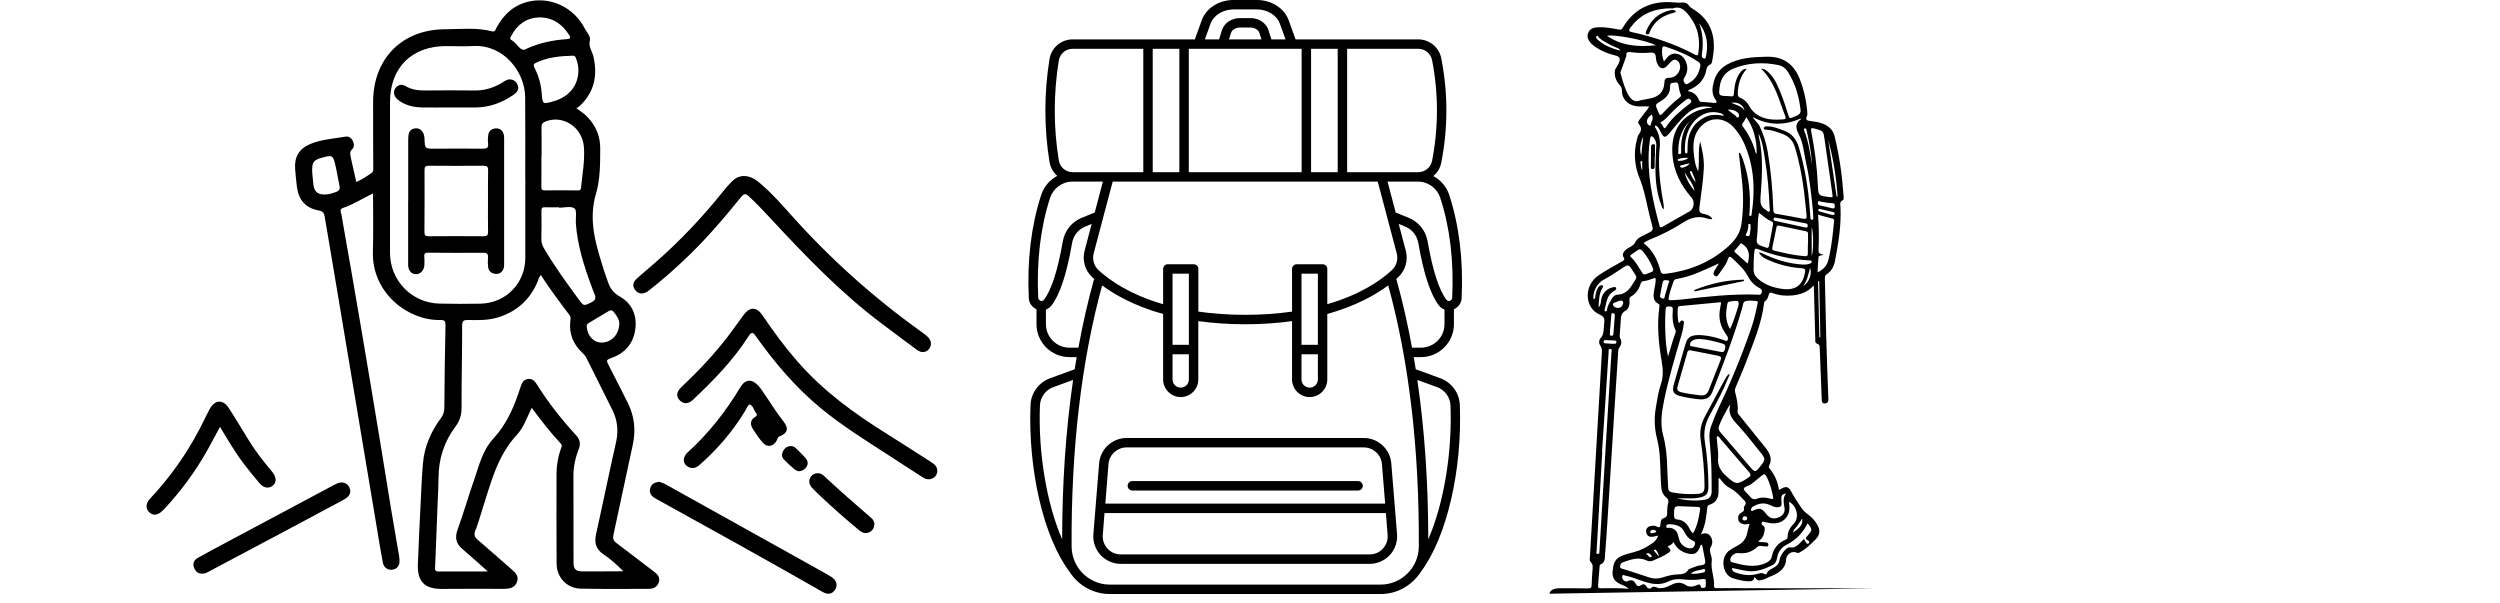 <?xml version="1.0" encoding="UTF-8"?>
<svg xmlns="http://www.w3.org/2000/svg" xmlns:xlink="http://www.w3.org/1999/xlink" width="174" zoomAndPan="magnify" viewBox="0 0 130.5 31.5" height="42" preserveAspectRatio="xMidYMid meet" version="1.0">
  <defs>
    <clipPath id="3309652d07">
      <path d="M 53.559 0 L 76.445 0 L 76.445 31.008 L 53.559 31.008 Z M 53.559 0 " clip-rule="nonzero"></path>
    </clipPath>
    <clipPath id="90173d3e2d">
      <path d="M 33 9 L 48.996 9 L 48.996 19 L 33 19 Z M 33 9 " clip-rule="nonzero"></path>
    </clipPath>
    <clipPath id="68e7482bfc">
      <path d="M 35 16 L 48.996 16 L 48.996 26 L 35 26 Z M 35 16 " clip-rule="nonzero"></path>
    </clipPath>
    <clipPath id="f9e8f81775">
      <path d="M 7.652 20 L 15 20 L 15 27 L 7.652 27 Z M 7.652 20 " clip-rule="nonzero"></path>
    </clipPath>
    <clipPath id="11cc3515b1">
      <path d="M 80.879 0 L 97.859 0 L 97.859 31 L 80.879 31 Z M 80.879 0 " clip-rule="nonzero"></path>
    </clipPath>
  </defs>
  <path fill="#000000" d="M 72.625 24.184 C 72.566 23.445 71.938 22.863 71.191 22.863 L 58.809 22.863 C 58.062 22.863 57.434 23.445 57.375 24.184 L 57.074 27.883 C 57.043 28.281 57.18 28.68 57.449 28.973 C 57.723 29.266 58.109 29.434 58.508 29.434 L 71.492 29.434 C 71.891 29.434 72.277 29.266 72.551 28.973 C 72.82 28.68 72.957 28.281 72.926 27.883 Z M 57.863 24.223 C 57.902 23.738 58.316 23.355 58.809 23.355 L 71.191 23.355 C 71.684 23.355 72.098 23.738 72.137 24.223 L 72.305 26.289 L 57.699 26.289 Z M 72.188 28.637 C 72.008 28.836 71.758 28.941 71.492 28.941 L 58.508 28.941 C 58.242 28.941 57.992 28.836 57.812 28.637 C 57.633 28.441 57.543 28.188 57.566 27.922 L 57.656 26.781 L 72.344 26.781 L 72.434 27.922 C 72.457 28.188 72.367 28.441 72.188 28.637 Z M 72.188 28.637 " fill-opacity="1" fill-rule="nonzero"></path>
  <path fill="#000000" d="M 59.109 25.605 L 70.891 25.605 C 71.027 25.605 71.137 25.496 71.137 25.359 C 71.137 25.223 71.027 25.113 70.891 25.113 L 59.109 25.113 C 58.973 25.113 58.863 25.223 58.863 25.359 C 58.863 25.496 58.973 25.605 59.109 25.605 Z M 59.109 25.605 " fill-opacity="1" fill-rule="nonzero"></path>
  <g clip-path="url(#3309652d07)">
    <path fill="#000000" d="M 74.176 18.641 C 75.125 18.641 75.895 17.867 75.895 16.922 L 75.895 16.141 C 76.129 16.039 76.285 15.82 76.297 15.562 C 76.391 13.594 76.172 11.785 75.652 10.184 C 75.512 9.746 75.207 9.395 74.82 9.191 C 75.031 9.016 75.18 8.773 75.234 8.492 C 75.59 6.684 75.59 4.852 75.234 3.043 C 75.125 2.473 74.617 2.055 74.031 2.055 L 67.629 2.055 L 67.273 1.066 C 67.043 0.43 66.375 0 65.613 0 L 64.387 0 C 63.621 0 62.957 0.43 62.727 1.066 L 62.371 2.055 L 55.996 2.055 C 55.391 2.055 54.883 2.488 54.785 3.082 C 54.496 4.863 54.496 6.672 54.785 8.457 C 54.832 8.746 54.98 9 55.191 9.18 C 54.801 9.387 54.488 9.738 54.348 10.184 C 53.828 11.785 53.609 13.594 53.703 15.562 C 53.715 15.82 53.871 16.039 54.105 16.141 L 54.105 16.922 C 54.105 17.867 54.875 18.641 55.824 18.641 L 56.203 18.641 C 56.168 18.852 56.129 19.062 56.098 19.277 L 54.82 19.742 C 54.223 19.961 53.816 20.512 53.793 21.141 C 53.66 24.543 54.477 28.039 55.824 29.84 C 55.828 29.844 55.832 29.844 55.832 29.848 C 56.273 30.543 57.051 31.008 57.93 31.008 L 72.07 31.008 C 72.949 31.008 73.723 30.543 74.168 29.848 C 74.168 29.844 74.172 29.844 74.176 29.84 C 75.52 28.039 76.336 24.543 76.203 21.141 C 76.18 20.512 75.777 19.961 75.18 19.742 L 73.902 19.277 C 73.867 19.062 73.832 18.852 73.797 18.641 Z M 74.176 18.148 L 73.707 18.148 C 73.48 16.902 73.207 15.703 72.887 14.559 C 72.918 14.531 72.949 14.5 72.98 14.473 C 73.363 14.125 73.516 13.59 73.383 13.086 L 73.012 11.688 L 73.352 11.828 C 73.711 11.973 73.965 12.293 74.035 12.68 C 74.32 14.316 74.676 15.391 75.121 15.957 C 75.195 16.051 75.297 16.117 75.402 16.16 L 75.402 16.922 C 75.402 17.598 74.852 18.148 74.176 18.148 Z M 68.793 18 L 67.938 18 L 67.938 14.285 L 68.793 14.285 Z M 67.938 18.492 L 68.793 18.492 L 68.793 19.809 C 68.793 20.043 68.602 20.234 68.367 20.234 C 68.129 20.234 67.938 20.043 67.938 19.809 Z M 69.039 13.793 L 67.691 13.793 C 67.559 13.793 67.445 13.902 67.445 14.039 L 67.445 16.266 C 66.676 16.375 65.855 16.434 65 16.434 C 64.145 16.434 63.324 16.375 62.555 16.266 L 62.555 14.039 C 62.555 13.902 62.441 13.793 62.309 13.793 L 60.961 13.793 C 60.824 13.793 60.715 13.902 60.715 14.039 L 60.715 15.879 C 58.992 15.379 57.938 14.648 57.352 14.109 C 57.105 13.887 57.004 13.539 57.094 13.211 L 58.082 9.48 L 71.918 9.48 L 72.906 13.211 C 72.996 13.539 72.895 13.887 72.648 14.109 C 72.062 14.648 71.008 15.379 69.285 15.879 L 69.285 14.039 C 69.285 13.902 69.176 13.793 69.039 13.793 Z M 62.059 18 L 61.207 18 L 61.207 14.285 L 62.059 14.285 Z M 61.207 18.492 L 62.059 18.492 L 62.059 19.809 C 62.059 20.043 61.867 20.234 61.633 20.234 C 61.398 20.234 61.207 20.043 61.207 19.809 Z M 66.184 2.547 L 67.453 2.547 C 67.457 2.547 67.457 2.547 67.457 2.547 L 67.945 2.547 L 67.945 8.988 L 62.055 8.988 L 62.055 2.547 Z M 64.152 2.055 L 64.258 1.723 C 64.309 1.559 64.5 1.438 64.715 1.438 L 65.281 1.438 C 65.496 1.438 65.691 1.559 65.742 1.723 L 65.848 2.055 Z M 68.438 8.988 L 68.438 2.547 L 69.828 2.547 L 69.828 8.988 Z M 61.562 8.988 L 60.172 8.988 L 60.172 2.547 L 61.562 2.547 Z M 75.184 10.336 C 75.688 11.879 75.895 13.629 75.805 15.539 C 75.801 15.629 75.734 15.684 75.676 15.703 C 75.637 15.715 75.566 15.723 75.508 15.652 C 75.121 15.156 74.789 14.129 74.52 12.594 C 74.422 12.039 74.055 11.582 73.539 11.371 L 72.855 11.094 L 72.43 9.48 L 74.016 9.48 C 74.551 9.48 75.02 9.824 75.184 10.336 Z M 74.754 3.137 C 75.094 4.883 75.094 6.652 74.754 8.398 C 74.688 8.738 74.383 8.988 74.031 8.988 L 70.32 8.988 L 70.32 2.547 L 74.031 2.547 C 74.383 2.547 74.688 2.797 74.754 3.137 Z M 63.191 1.234 C 63.348 0.797 63.84 0.492 64.387 0.492 L 65.613 0.492 C 66.16 0.492 66.652 0.797 66.809 1.234 L 67.105 2.055 L 66.363 2.055 L 66.215 1.574 C 66.098 1.207 65.715 0.945 65.285 0.945 L 64.719 0.945 C 64.285 0.945 63.902 1.203 63.785 1.574 L 63.637 2.055 L 62.895 2.055 Z M 55.27 3.16 C 55.328 2.805 55.633 2.547 55.996 2.547 L 59.68 2.547 L 59.68 8.988 L 55.996 8.988 C 55.633 8.988 55.328 8.73 55.27 8.375 C 54.988 6.645 54.988 4.891 55.27 3.16 Z M 54.812 10.336 C 54.98 9.824 55.449 9.48 55.984 9.48 L 57.57 9.48 L 57.145 11.094 L 56.461 11.371 C 55.945 11.582 55.578 12.039 55.48 12.594 C 55.211 14.129 54.879 15.156 54.492 15.652 C 54.434 15.723 54.363 15.715 54.324 15.703 C 54.266 15.684 54.199 15.629 54.195 15.539 C 54.105 13.629 54.312 11.879 54.812 10.336 Z M 55.824 18.148 C 55.148 18.148 54.598 17.598 54.598 16.922 L 54.598 16.16 C 54.703 16.117 54.805 16.051 54.879 15.957 C 55.324 15.391 55.68 14.316 55.965 12.68 C 56.031 12.293 56.289 11.973 56.648 11.828 L 56.984 11.688 L 56.617 13.086 C 56.484 13.594 56.637 14.125 57.02 14.473 C 57.047 14.5 57.082 14.531 57.113 14.559 C 56.793 15.703 56.52 16.902 56.293 18.148 Z M 54.285 21.16 C 54.305 20.73 54.578 20.355 54.988 20.207 L 56.016 19.832 C 55.637 22.422 55.445 25.203 55.445 28.156 C 54.645 26.312 54.188 23.676 54.285 21.16 Z M 72.07 30.516 L 57.93 30.516 C 56.836 30.516 55.941 29.621 55.938 28.523 C 55.91 23.438 56.449 18.855 57.531 14.898 C 58.219 15.406 59.246 15.98 60.715 16.391 L 60.715 19.809 C 60.715 20.312 61.129 20.727 61.633 20.727 C 62.141 20.727 62.551 20.312 62.551 19.809 L 62.551 16.762 C 63.324 16.871 64.145 16.926 65 16.926 C 65.855 16.926 66.672 16.871 67.445 16.762 L 67.445 19.809 C 67.445 20.312 67.859 20.727 68.363 20.727 C 68.871 20.727 69.285 20.312 69.285 19.809 L 69.285 16.391 C 70.754 15.98 71.781 15.406 72.465 14.898 C 73.551 18.855 74.09 23.438 74.062 28.523 C 74.059 29.621 73.164 30.516 72.07 30.516 Z M 75.012 20.207 C 75.422 20.355 75.695 20.73 75.715 21.16 C 75.812 23.676 75.355 26.312 74.555 28.156 C 74.555 25.203 74.363 22.422 73.984 19.832 Z M 75.012 20.207 " fill-opacity="1" fill-rule="nonzero"></path>
  </g>
  <path fill="#000000" d="M 19.473 10.094 C 18.914 10.367 18.438 10.676 17.902 10.855 C 17.699 10.922 17.801 11.074 17.82 11.18 C 17.98 12.133 18.152 13.082 18.32 14.035 C 19.043 18.207 19.742 22.387 20.414 26.57 C 20.539 27.332 20.676 28.098 20.805 28.859 C 20.828 28.988 20.852 29.121 20.855 29.25 C 20.863 29.5 20.762 29.684 20.5 29.734 C 20.262 29.781 20.039 29.641 19.988 29.379 C 19.875 28.805 19.781 28.23 19.688 27.652 C 18.926 23.098 18.164 18.543 17.402 13.988 C 17.254 13.094 17.098 12.203 16.949 11.309 C 16.918 11.121 16.855 11.027 16.641 10.988 C 15.957 10.863 15.59 10.445 15.5 9.762 C 15.461 9.453 15.43 9.141 15.406 8.828 C 15.355 8.195 15.613 7.758 16.199 7.516 C 16.781 7.273 17.41 7.242 18.023 7.133 C 18.188 7.105 18.324 7.184 18.402 7.328 C 18.48 7.48 18.512 7.66 18.387 7.785 C 18.242 7.926 18.277 8.062 18.312 8.223 C 18.41 8.641 18.5 9.062 18.598 9.5 C 18.887 9.375 19.137 9.207 19.383 9.039 C 19.512 8.953 19.484 8.832 19.484 8.715 C 19.48 7.578 19.473 6.441 19.477 5.301 C 19.488 3.047 21 1.527 23.254 1.527 C 24.066 1.523 24.887 1.426 25.691 1.637 C 25.855 1.68 25.863 1.543 25.914 1.453 C 26.297 0.734 26.859 0.227 27.676 0.066 C 28.812 -0.16 29.98 0.426 30.523 1.484 C 30.629 1.688 30.844 1.902 30.793 2.105 C 30.707 2.441 30.906 2.664 30.973 2.938 C 31.211 3.945 31.02 4.836 30.234 5.555 C 30.199 5.59 30.152 5.609 30.086 5.648 C 30.309 5.809 30.492 5.93 30.648 6.09 C 31.109 6.559 31.34 7.121 31.332 7.777 C 31.328 8.562 31.332 9.375 31.109 10.117 C 30.684 11.559 31.137 12.863 31.551 14.191 C 31.598 14.344 31.664 14.492 31.711 14.645 C 31.82 15.008 31.988 15.27 32.355 15.48 C 32.969 15.824 33.25 16.426 33.168 17.141 C 33.082 17.887 32.668 18.402 31.965 18.668 C 31.633 18.797 31.629 18.785 31.793 19.109 C 32.125 19.754 32.457 20.395 32.777 21.043 C 33.121 21.734 33.195 22.461 33.031 23.219 C 32.691 24.781 32.363 26.348 32.023 27.91 C 31.984 28.102 32.008 28.219 32.176 28.344 C 32.836 28.836 33.484 29.348 34.145 29.844 C 34.324 29.98 34.465 30.133 34.395 30.375 C 34.32 30.633 34.121 30.738 33.863 30.738 C 32.676 30.738 31.488 30.754 30.301 30.727 C 29.586 30.707 29.059 30.137 29.055 29.422 C 29.047 27.844 29.043 26.262 29.051 24.68 C 29.055 24.258 29.133 23.84 29.273 23.438 C 29.305 23.348 29.367 23.258 29.277 23.16 C 28.734 22.578 28.246 21.953 27.754 21.285 C 27.508 21.793 27.34 22.312 26.988 22.688 C 25.949 23.805 25.617 25.23 25.172 26.609 C 25.055 26.973 24.957 27.344 24.812 27.699 C 24.723 27.918 24.781 28.043 24.945 28.184 C 25.512 28.668 26.07 29.164 26.629 29.652 C 26.852 29.848 27.117 30.039 26.984 30.383 C 26.855 30.723 26.547 30.738 26.227 30.738 C 25.168 30.73 24.113 30.738 23.055 30.742 C 22.168 30.742 21.785 30.363 21.812 29.465 C 21.852 28.348 21.91 27.23 21.965 26.117 C 21.996 25.473 22.023 24.828 22.078 24.188 C 22.152 23.312 22.492 22.535 23.012 21.832 C 23.137 21.664 23.191 21.496 23.195 21.281 C 23.203 19.852 23.223 18.422 23.254 16.992 C 23.258 16.773 23.219 16.695 22.98 16.703 C 21.312 16.746 19.398 15.297 19.465 13.129 C 19.496 12.133 19.473 11.137 19.473 10.094 Z M 25.465 29.832 C 24.977 29.398 24.57 29.023 24.148 28.668 C 23.812 28.387 23.73 28.082 23.883 27.656 C 24.191 26.809 24.438 25.938 24.738 25.082 C 25.008 24.312 25.176 23.512 25.773 22.871 C 26.469 22.117 26.867 21.168 27.176 20.191 C 27.238 19.996 27.328 19.812 27.566 19.781 C 27.773 19.758 27.91 19.879 28.008 20.039 C 28.609 21.008 29.316 21.898 30.086 22.738 C 30.273 22.945 30.316 23.16 30.215 23.43 C 30.043 23.871 29.934 24.332 29.934 24.812 C 29.938 26.332 29.934 27.852 29.938 29.371 C 29.938 29.703 30.059 29.828 30.395 29.828 C 30.887 29.832 31.383 29.824 31.875 29.824 C 32.098 29.82 32.32 29.82 32.539 29.82 C 32.203 29.477 31.871 29.18 31.504 28.938 C 31.098 28.668 31.016 28.324 31.117 27.871 C 31.473 26.281 31.793 24.684 32.156 23.094 C 32.289 22.496 32.238 21.941 31.965 21.398 C 31.508 20.488 31.059 19.578 30.605 18.672 C 30.555 18.57 30.48 18.492 30.398 18.418 C 29.922 17.969 29.695 17.422 29.77 16.762 C 29.785 16.652 29.805 16.551 29.727 16.445 C 29.211 15.77 28.703 15.082 28.234 14.363 C 28.125 14.449 28.121 14.57 28.078 14.668 C 27.676 15.641 26.973 16.277 25.961 16.578 C 25.457 16.727 24.945 16.715 24.434 16.703 C 24.207 16.699 24.125 16.746 24.125 16.992 C 24.125 18.422 24.09 19.852 24.094 21.281 C 24.094 21.656 24.004 21.965 23.781 22.258 C 23.18 23.059 22.891 23.961 22.891 24.961 C 22.891 25.332 22.867 25.707 22.852 26.078 C 22.805 27.234 22.758 28.391 22.715 29.547 C 22.707 29.676 22.656 29.836 22.898 29.832 C 23.723 29.824 24.547 29.832 25.465 29.832 Z M 27.422 9.301 C 27.422 9.301 27.418 9.301 27.418 9.301 C 27.418 7.891 27.426 6.48 27.414 5.074 C 27.402 3.75 26.297 2.324 24.715 2.402 C 24.234 2.43 23.75 2.406 23.266 2.406 C 21.488 2.414 20.363 3.535 20.359 5.316 C 20.359 7.945 20.355 10.57 20.359 13.199 C 20.359 14.645 21.492 15.812 22.938 15.848 C 23.652 15.867 24.367 15.863 25.082 15.852 C 26.422 15.82 27.426 14.777 27.422 13.438 C 27.418 12.059 27.422 10.68 27.422 9.301 Z M 29.172 10.844 C 29.172 10.836 29.172 10.828 29.172 10.82 C 28.93 10.82 28.688 10.828 28.449 10.82 C 28.301 10.812 28.262 10.859 28.262 11.004 C 28.27 11.488 28.27 11.969 28.258 12.453 C 28.254 12.641 28.301 12.801 28.395 12.961 C 28.941 13.891 29.57 14.762 30.207 15.625 C 30.48 15.996 30.473 15.977 30.871 15.781 C 31.102 15.664 31.117 15.535 31.027 15.332 C 30.969 15.203 30.926 15.07 30.875 14.938 C 30.48 13.871 30.137 12.793 30.059 11.648 C 30.043 11.379 30.125 10.98 29.988 10.879 C 29.805 10.742 29.453 10.844 29.172 10.844 Z M 28.27 8.152 C 28.266 8.152 28.266 8.152 28.262 8.152 C 28.262 8.676 28.266 9.199 28.258 9.723 C 28.258 9.867 28.277 9.941 28.449 9.938 C 29.004 9.93 29.555 9.941 30.109 9.938 C 30.195 9.938 30.309 9.973 30.328 9.809 C 30.398 9.098 30.535 8.391 30.48 7.676 C 30.402 6.637 29.387 5.98 28.48 6.34 C 28.324 6.402 28.262 6.477 28.266 6.645 C 28.277 7.148 28.27 7.652 28.27 8.152 Z M 30.191 3.699 C 30.199 3.473 30.148 3.258 30.07 3.051 C 30.039 2.973 30.012 2.902 29.906 2.906 C 29.242 2.926 28.582 2.984 27.969 3.281 C 27.828 3.348 27.844 3.418 27.902 3.539 C 28.113 3.953 28.242 4.395 28.277 4.863 C 28.32 5.453 28.324 5.453 28.914 5.281 C 29.707 5.051 30.184 4.461 30.191 3.699 Z M 28.16 0.906 C 27.492 0.926 27.012 1.266 26.691 1.863 C 26.652 1.938 26.582 2.035 26.703 2.094 C 26.973 2.23 27.16 2.703 27.414 2.578 C 28.113 2.246 28.832 2.094 29.59 2.043 C 29.754 2.031 29.812 1.984 29.711 1.828 C 29.352 1.27 28.875 0.914 28.16 0.906 Z M 16.297 8.984 C 16.312 9.125 16.336 9.363 16.355 9.602 C 16.391 9.996 16.586 10.172 16.988 10.152 C 17.18 10.145 17.359 10.086 17.539 10.023 C 17.695 9.969 17.762 9.879 17.723 9.707 C 17.645 9.363 17.598 9.016 17.52 8.676 C 17.383 8.082 17.359 8.074 16.762 8.246 C 16.367 8.359 16.277 8.48 16.297 8.984 Z M 32.328 16.875 C 32.332 16.703 32.199 16.484 32.031 16.277 C 31.945 16.172 31.867 16.184 31.77 16.242 C 31.426 16.449 31.082 16.656 30.734 16.859 C 30.641 16.914 30.617 16.977 30.629 17.082 C 30.68 17.566 31.02 17.906 31.441 17.883 C 31.93 17.855 32.32 17.457 32.328 16.875 Z M 32.328 16.875 " fill-opacity="1" fill-rule="evenodd"></path>
  <g clip-path="url(#90173d3e2d)">
    <path fill="#000000" d="M 38.84 9.188 C 39.219 9.191 39.496 9.41 39.766 9.641 C 40.305 10.113 40.781 10.645 41.258 11.18 C 43.312 13.488 45.602 15.539 48.117 17.336 C 48.223 17.41 48.328 17.488 48.422 17.578 C 48.629 17.773 48.652 18.031 48.488 18.227 C 48.336 18.41 48.102 18.434 47.867 18.266 C 47.242 17.809 46.625 17.34 46.004 16.875 C 43.879 15.277 42.047 13.367 40.246 11.426 C 39.867 11.02 39.492 10.617 39.082 10.242 C 38.906 10.082 38.824 10.113 38.688 10.281 C 37.738 11.457 36.754 12.602 35.648 13.633 C 35.09 14.156 34.516 14.66 33.91 15.133 C 33.863 15.172 33.816 15.211 33.766 15.238 C 33.543 15.363 33.332 15.352 33.168 15.152 C 32.996 14.945 33.035 14.73 33.223 14.562 C 33.547 14.262 33.891 13.984 34.223 13.691 C 35.508 12.566 36.672 11.332 37.738 10 C 37.887 9.812 38.047 9.629 38.219 9.457 C 38.387 9.293 38.59 9.188 38.84 9.188 Z M 38.84 9.188 " fill-opacity="1" fill-rule="evenodd"></path>
  </g>
  <g clip-path="url(#68e7482bfc)">
    <path fill="#000000" d="M 48.926 24.586 C 48.918 24.945 48.52 25.141 48.195 24.934 C 47.582 24.547 46.98 24.148 46.371 23.754 C 45.16 22.973 43.941 22.215 42.828 21.293 C 41.52 20.211 40.438 18.934 39.461 17.559 C 39.305 17.34 39.238 17.297 39.07 17.559 C 38.273 18.805 37.246 19.855 36.176 20.867 C 35.93 21.098 35.684 21.102 35.484 20.898 C 35.289 20.699 35.301 20.465 35.562 20.215 C 36.469 19.355 37.328 18.449 38.082 17.449 C 38.328 17.121 38.562 16.781 38.809 16.449 C 39.141 16 39.496 16.004 39.809 16.469 C 40.371 17.305 40.969 18.113 41.633 18.875 C 42.969 20.406 44.594 21.59 46.309 22.656 C 47.086 23.141 47.852 23.641 48.625 24.133 C 48.793 24.238 48.93 24.367 48.926 24.586 Z M 48.926 24.586 " fill-opacity="1" fill-rule="evenodd"></path>
  </g>
  <g clip-path="url(#f9e8f81775)">
    <path fill="#000000" d="M 11.484 22.281 C 11.25 22.715 11.031 23.133 10.801 23.543 C 10.184 24.633 9.441 25.637 8.59 26.555 C 8.555 26.59 8.52 26.625 8.484 26.66 C 8.234 26.902 8 26.934 7.793 26.742 C 7.594 26.559 7.598 26.277 7.836 26.027 C 8.863 24.934 9.719 23.723 10.418 22.398 C 10.602 22.051 10.762 21.691 10.949 21.348 C 11.207 20.867 11.637 20.832 11.938 21.293 C 12.32 21.871 12.664 22.473 13.035 23.062 C 13.359 23.582 13.738 24.066 14.133 24.535 C 14.172 24.582 14.211 24.629 14.246 24.676 C 14.438 24.945 14.434 25.188 14.238 25.352 C 14.043 25.512 13.777 25.484 13.57 25.25 C 13.281 24.918 13.004 24.57 12.734 24.219 C 12.273 23.613 11.887 22.953 11.484 22.281 Z M 11.484 22.281 " fill-opacity="1" fill-rule="evenodd"></path>
  </g>
  <path fill="#000000" d="M 34.418 25.148 C 34.52 25.191 34.648 25.227 34.758 25.289 C 37.402 26.762 40.047 28.234 42.688 29.707 C 42.926 29.84 43.164 29.969 43.395 30.113 C 43.672 30.285 43.742 30.539 43.594 30.777 C 43.445 31.012 43.223 31.059 42.938 30.898 C 40.066 29.254 37.172 27.656 34.277 26.055 C 34.078 25.945 33.891 25.824 33.93 25.547 C 33.961 25.348 34.078 25.223 34.273 25.176 C 34.312 25.164 34.355 25.16 34.418 25.148 Z M 34.418 25.148 " fill-opacity="1" fill-rule="evenodd"></path>
  <path fill="#000000" d="M 18.285 25.652 C 18.273 25.895 18.074 26.012 17.867 26.125 C 16.988 26.594 16.113 27.062 15.238 27.531 C 13.801 28.293 12.363 29.059 10.93 29.82 C 10.859 29.859 10.785 29.902 10.711 29.922 C 10.469 29.988 10.262 29.922 10.152 29.691 C 10.039 29.465 10.094 29.25 10.324 29.121 C 10.805 28.852 11.293 28.59 11.781 28.332 C 13.664 27.324 15.551 26.316 17.441 25.312 C 17.535 25.262 17.641 25.211 17.746 25.191 C 18.031 25.141 18.277 25.344 18.285 25.652 Z M 18.285 25.652 " fill-opacity="1" fill-rule="evenodd"></path>
  <path fill="#000000" d="M 35.695 24.012 C 35.703 23.828 35.793 23.707 35.906 23.605 C 36.996 22.617 37.891 21.473 38.645 20.215 C 38.91 19.777 39.254 19.766 39.598 20.148 C 39.672 20.23 39.738 20.32 39.801 20.414 C 40.168 20.941 40.496 21.492 40.898 22 C 41.188 22.363 41.117 22.613 40.695 22.777 C 40.578 22.824 40.59 22.91 40.551 22.984 C 40.375 23.324 40.043 23.379 39.797 23.086 C 39.609 22.863 39.445 22.625 39.289 22.375 C 39.152 22.152 39.164 21.918 39.406 21.773 C 39.562 21.68 39.504 21.605 39.438 21.52 C 39.336 21.375 39.301 21.148 39.125 21.117 C 39.066 21.105 38.953 21.355 38.871 21.492 C 38.23 22.539 37.441 23.457 36.52 24.266 C 36.344 24.418 36.16 24.488 35.941 24.379 C 35.785 24.301 35.699 24.172 35.695 24.012 Z M 35.695 24.012 " fill-opacity="1" fill-rule="evenodd"></path>
  <path fill="#000000" d="M 45.645 27.363 C 45.629 27.562 45.543 27.707 45.375 27.785 C 45.195 27.867 45.027 27.824 44.871 27.699 C 44.18 27.129 43.508 26.539 42.855 25.922 C 42.695 25.77 42.531 25.621 42.383 25.457 C 42.199 25.254 42.199 25.008 42.371 24.832 C 42.531 24.668 42.801 24.648 42.996 24.828 C 43.812 25.59 44.652 26.328 45.5 27.055 C 45.594 27.137 45.637 27.25 45.645 27.363 Z M 45.645 27.363 " fill-opacity="1" fill-rule="evenodd"></path>
  <path fill="#000000" d="M 41.246 23.285 C 41.348 23.285 41.441 23.301 41.508 23.363 C 41.695 23.547 41.891 23.723 42.059 23.922 C 42.207 24.098 42.195 24.297 42.02 24.461 C 41.852 24.617 41.66 24.652 41.477 24.5 C 41.281 24.34 41.098 24.168 40.922 23.988 C 40.797 23.859 40.797 23.703 40.879 23.543 C 40.957 23.387 41.082 23.301 41.246 23.285 Z M 41.246 23.285 " fill-opacity="1" fill-rule="evenodd"></path>
  <path fill="#000000" d="M 21.309 10.508 C 21.309 9.453 21.309 8.395 21.309 7.34 C 21.309 7.227 21.309 7.117 21.332 7.008 C 21.363 6.848 21.465 6.738 21.633 6.707 C 21.809 6.672 21.949 6.734 22.055 6.879 C 22.133 6.988 22.152 7.113 22.16 7.25 C 22.18 7.762 22.18 7.762 22.684 7.762 C 23.52 7.758 24.355 7.75 25.191 7.762 C 25.406 7.766 25.508 7.723 25.477 7.484 C 25.457 7.344 25.469 7.199 25.484 7.062 C 25.512 6.84 25.652 6.719 25.867 6.703 C 26.102 6.688 26.25 6.812 26.301 7.039 C 26.32 7.125 26.316 7.219 26.316 7.309 C 26.316 9.434 26.32 11.559 26.316 13.684 C 26.316 13.781 26.32 13.887 26.297 13.98 C 26.238 14.191 26.086 14.312 25.871 14.297 C 25.668 14.281 25.508 14.164 25.48 13.941 C 25.461 13.781 25.457 13.617 25.473 13.461 C 25.488 13.266 25.434 13.191 25.23 13.195 C 24.273 13.203 23.316 13.199 22.359 13.191 C 22.207 13.188 22.137 13.223 22.148 13.387 C 22.16 13.535 22.16 13.688 22.152 13.84 C 22.137 14.117 21.938 14.32 21.699 14.312 C 21.469 14.301 21.309 14.117 21.305 13.832 C 21.305 12.723 21.305 11.617 21.305 10.508 C 21.305 10.508 21.309 10.508 21.309 10.508 Z M 25.473 10.496 C 25.473 9.961 25.469 9.43 25.48 8.895 C 25.484 8.711 25.43 8.652 25.242 8.652 C 24.289 8.66 23.332 8.66 22.379 8.652 C 22.203 8.652 22.16 8.711 22.16 8.879 C 22.164 9.953 22.164 11.031 22.156 12.105 C 22.152 12.273 22.199 12.332 22.375 12.332 C 23.328 12.324 24.285 12.324 25.242 12.332 C 25.426 12.332 25.48 12.277 25.477 12.094 C 25.465 11.562 25.473 11.027 25.473 10.496 Z M 25.473 10.496 " fill-opacity="1" fill-rule="evenodd"></path>
  <path fill="#000000" d="M 23.461 5.609 C 22.992 5.609 22.52 5.617 22.047 5.609 C 21.586 5.602 21.145 5.5 20.773 5.211 C 20.539 5.027 20.5 4.734 20.68 4.555 C 20.828 4.406 20.996 4.387 21.176 4.496 C 21.496 4.691 21.852 4.727 22.219 4.723 C 23.062 4.715 23.906 4.711 24.754 4.723 C 25.293 4.734 25.781 4.582 26.234 4.301 C 26.355 4.227 26.473 4.137 26.621 4.145 C 26.82 4.152 26.957 4.266 27.027 4.453 C 27.105 4.676 26.977 4.828 26.816 4.941 C 26.227 5.348 25.578 5.602 24.852 5.609 C 24.387 5.613 23.926 5.609 23.461 5.609 Z M 23.461 5.609 " fill-opacity="1" fill-rule="evenodd"></path>
  <g clip-path="url(#11cc3515b1)">
    <path fill="#000000" d="M 80.879 30.992 C 80.93 30.773 81.168 30.707 81.395 30.707 C 81.887 30.707 82.383 30.703 82.879 30.715 C 83.031 30.719 83.086 30.68 83.086 30.52 C 83.086 30.266 83.113 30.008 83.129 29.754 C 83.141 29.605 83.164 29.461 83.031 29.332 C 82.953 29.262 82.992 29.137 82.996 29.031 C 83.188 25.719 83.383 22.406 83.578 19.09 C 83.59 18.871 83.609 18.652 83.617 18.426 C 83.625 18.293 83.625 18.164 83.535 18.035 C 83.445 17.914 83.461 17.742 83.566 17.629 C 83.684 17.504 83.699 17.359 83.711 17.211 C 83.723 17.086 83.73 16.961 83.742 16.84 C 83.77 16.641 83.734 16.527 83.504 16.422 C 82.695 16.07 82.664 14.898 83.449 14.371 C 83.836 14.105 84.254 13.883 84.66 13.652 C 84.766 13.594 84.836 13.559 84.75 13.426 C 84.672 13.309 84.719 13.188 84.816 13.086 C 84.918 12.984 85.039 12.922 85.16 12.852 C 85.254 12.793 85.32 12.73 85.371 12.629 C 85.488 12.391 85.746 12.32 85.957 12.207 C 86.32 12.02 86.316 12.027 86.207 11.637 C 86.129 11.355 86.062 11.074 86 10.789 C 85.891 10.297 85.793 9.812 85.598 9.336 C 85.324 8.68 85.258 7.965 85.453 7.258 C 85.477 7.172 85.496 7.078 85.551 7.008 C 85.68 6.828 85.711 6.668 85.555 6.488 C 85.473 6.395 85.539 6.301 85.598 6.223 C 85.73 6.043 85.871 5.867 86.008 5.695 C 86.031 5.66 86.051 5.625 86.086 5.555 C 85.895 5.555 85.73 5.555 85.566 5.555 C 85.105 5.555 84.656 5.258 84.664 4.711 C 84.664 4.605 84.625 4.531 84.555 4.449 C 84.414 4.293 84.316 4.113 84.293 3.895 C 84.277 3.75 84.293 3.621 84.383 3.504 C 84.43 3.445 84.469 3.375 84.496 3.305 C 84.609 3.051 84.559 2.949 84.285 2.887 C 83.926 2.801 83.59 2.66 83.281 2.453 C 83.211 2.402 83.137 2.344 83.07 2.281 C 82.918 2.121 82.812 1.938 82.902 1.719 C 82.988 1.492 83.191 1.43 83.418 1.422 C 83.781 1.406 84.137 1.477 84.488 1.539 C 84.578 1.555 84.633 1.566 84.695 1.469 C 85.293 0.445 86.203 0.016 87.387 0.125 C 87.516 0.137 87.637 0.148 87.766 0.133 C 87.922 0.113 88.074 0.156 88.172 0.301 C 88.227 0.375 88.301 0.426 88.379 0.473 C 89.227 0.988 89.539 1.758 89.449 2.707 C 89.434 2.859 89.406 3.012 89.379 3.16 C 89.367 3.238 89.352 3.332 89.281 3.363 C 89.082 3.445 89.082 3.625 89.039 3.785 C 88.926 4.188 88.66 4.457 88.289 4.641 C 88.23 4.672 88.148 4.668 88.113 4.758 C 88.398 4.805 88.586 4.961 88.684 5.223 C 88.707 5.285 88.746 5.316 88.824 5.32 C 89.043 5.332 89.258 5.348 89.477 5.371 C 89.625 5.391 89.633 5.305 89.57 5.227 C 89.324 4.914 89.375 4.574 89.469 4.238 C 89.57 3.859 89.805 3.566 90.148 3.371 C 90.789 3.012 91.5 2.977 92.219 2.961 C 93.125 2.941 93.664 3.375 93.969 4.18 C 94.168 4.707 94.289 5.242 94.336 5.797 C 94.344 5.887 94.355 5.988 94.32 6.062 C 94.227 6.27 94.344 6.297 94.504 6.316 C 94.723 6.348 94.938 6.375 95.145 6.453 C 95.465 6.574 95.684 6.785 95.766 7.113 C 96.023 8.152 96.164 9.207 96.238 10.273 C 96.242 10.336 96.25 10.422 96.191 10.449 C 96.012 10.539 96.066 10.688 96.074 10.82 C 96.117 11.773 95.965 12.711 95.781 13.648 C 95.727 13.918 95.594 14.16 95.352 14.316 C 95.254 14.379 95.258 14.461 95.258 14.551 C 95.297 16.582 95.352 18.613 95.434 20.637 C 95.438 20.707 95.438 20.777 95.441 20.844 C 95.449 20.969 95.391 21.051 95.262 21.059 C 95.117 21.07 95.098 20.965 95.094 20.852 C 95.059 19.969 95.023 19.078 94.992 18.195 C 94.988 18.078 94.992 17.98 94.848 17.938 C 94.738 17.902 94.762 17.793 94.758 17.703 C 94.734 16.832 94.711 15.961 94.688 15.086 C 94.688 15.039 94.68 14.988 94.672 14.898 C 94.367 15.254 93.984 15.379 93.562 15.422 C 93.207 15.457 92.859 15.422 92.523 15.297 C 92.414 15.254 92.359 15.27 92.328 15.387 C 92.293 15.512 92.258 15.645 92.133 15.723 C 92.086 15.754 92.086 15.801 92.082 15.852 C 91.953 16.871 91.559 17.82 91.195 18.77 C 91.012 19.258 90.805 19.734 90.602 20.215 C 90.562 20.309 90.551 20.395 90.578 20.492 C 90.66 20.816 90.742 21.141 90.703 21.477 C 90.688 21.582 90.762 21.641 90.82 21.711 C 91.25 22.246 91.688 22.781 92.121 23.324 C 92.363 23.621 92.551 23.934 92.34 24.328 C 92.316 24.383 92.34 24.418 92.371 24.457 C 92.633 24.777 92.801 25.141 92.863 25.574 C 92.91 25.551 92.938 25.539 92.961 25.523 C 93.227 25.367 93.359 25.391 93.504 25.664 C 93.656 25.949 93.832 26.215 94.012 26.48 C 94.102 26.617 94.211 26.73 94.344 26.828 C 94.562 26.984 94.746 27.176 94.875 27.414 C 95.027 27.691 95 27.926 94.777 28.152 C 94.535 28.395 94.293 28.641 93.988 28.809 C 93.93 28.844 93.883 28.887 93.797 28.852 C 93.578 28.754 93.34 28.867 93.262 29.086 C 93.254 29.105 93.242 29.125 93.242 29.145 C 93.227 29.707 92.832 29.934 92.371 30.109 C 92.254 30.156 92.152 30.227 92.027 30.258 C 91.762 30.32 91.762 30.324 91.582 30.117 C 91.551 30.355 91.383 30.352 91.203 30.34 C 90.941 30.324 90.695 30.258 90.445 30.18 C 89.898 30.004 89.766 29.066 90.301 28.715 C 90.426 28.633 90.555 28.559 90.684 28.492 C 90.953 28.348 91.137 28.145 91.199 27.844 C 91.23 27.684 91.277 27.523 91.328 27.344 C 91.207 27.355 91.109 27.391 91.004 27.359 C 90.871 27.324 90.766 27.262 90.738 27.121 C 90.711 26.977 90.75 26.84 90.891 26.766 C 90.992 26.711 91.059 26.66 91.031 26.535 C 91.023 26.504 91.027 26.453 91.047 26.434 C 91.238 26.227 91.043 26.129 90.934 26.004 C 90.742 25.789 90.539 25.598 90.277 25.461 C 90.055 25.348 89.902 25.148 89.758 24.953 C 89.68 24.988 89.711 25.051 89.711 25.098 C 89.707 25.301 89.711 25.5 89.707 25.703 C 89.699 26.016 89.559 26.246 89.238 26.348 C 89.148 26.375 89.125 26.43 89.117 26.516 C 89.07 26.977 89.02 27.434 88.789 27.891 C 88.996 27.809 89.16 27.82 89.273 27.977 C 89.402 28.156 89.418 28.359 89.305 28.547 C 89.242 28.66 89.25 28.746 89.281 28.859 C 89.316 29 89.375 29.148 89.352 29.289 C 89.293 29.727 89.5 30.141 89.473 30.574 C 89.465 30.738 89.59 30.699 89.68 30.699 C 90.633 30.703 91.586 30.703 92.539 30.707 C 94.312 30.707 96.086 30.707 97.859 30.707 M 86.414 14.504 C 86.211 14.551 86.031 14.652 85.824 14.668 C 85.715 14.672 85.668 14.727 85.637 14.82 C 85.551 15.094 85.402 15.328 85.145 15.473 C 85.047 15.523 85.055 15.598 85.059 15.684 C 85.074 15.895 85.039 16.113 84.852 16.219 C 84.625 16.348 84.609 16.531 84.602 16.742 C 84.586 16.984 84.566 17.227 84.551 17.465 C 84.547 17.535 84.539 17.602 84.578 17.668 C 84.664 17.828 84.645 17.988 84.535 18.133 C 84.477 18.207 84.473 18.285 84.469 18.367 C 84.406 19.355 84.344 20.344 84.277 21.332 C 84.156 23.262 84.035 25.188 83.914 27.121 C 83.875 27.727 83.836 28.336 83.785 28.941 C 83.77 29.141 83.793 29.375 83.535 29.469 C 83.516 29.477 83.5 29.527 83.5 29.559 C 83.473 29.895 83.449 30.234 83.418 30.57 C 83.406 30.668 83.441 30.707 83.543 30.707 C 84.02 30.707 84.5 30.688 85.02 30.734 C 84.871 30.598 84.723 30.555 84.586 30.492 C 84.305 30.367 84.152 30.168 84.176 29.855 C 84.203 29.52 84.25 29.188 84.625 29.031 C 84.848 28.934 85.078 28.875 85.309 28.816 C 85.648 28.727 85.949 28.566 86.234 28.371 C 86.379 28.27 86.5 28.148 86.559 27.953 C 86.438 27.98 86.34 28.016 86.234 28.02 C 86.074 28.031 85.957 27.953 85.934 27.793 C 85.906 27.629 85.977 27.508 86.148 27.461 C 86.258 27.434 86.379 27.43 86.48 27.484 C 86.641 27.574 86.664 27.496 86.676 27.363 C 86.688 27.246 86.707 27.086 86.82 27.059 C 87.074 26.996 87.016 26.82 87.027 26.66 C 87.035 26.527 87.039 26.391 87.078 26.266 C 87.117 26.133 87.078 26.047 86.973 25.961 C 86.812 25.828 86.734 25.656 86.719 25.453 C 86.699 25.211 86.688 24.969 86.68 24.723 C 86.656 24.129 86.656 23.531 86.508 22.949 C 86.363 22.398 86.336 21.844 86.434 21.281 C 86.504 20.875 86.559 20.457 86.695 20.066 C 86.84 19.652 86.809 19.258 86.738 18.848 C 86.578 17.91 86.484 16.965 86.621 16.016 C 86.625 15.961 86.645 15.898 86.578 15.867 C 86.258 15.699 86.305 15.422 86.348 15.141 C 86.379 14.941 86.453 14.73 86.414 14.504 Z M 90.766 7.984 C 90.777 7.98 90.797 7.977 90.809 7.973 C 90.828 7.996 90.852 8.02 90.867 8.051 C 90.898 8.125 90.934 8.203 90.965 8.281 C 91.293 9.203 91.398 10.152 91.324 11.125 C 91.32 11.176 91.281 11.25 91.355 11.27 C 91.441 11.289 91.43 11.207 91.438 11.152 C 91.605 10.047 91.582 8.957 91.207 7.891 C 91.047 7.43 90.824 6.996 90.484 6.633 C 89.934 6.043 89.113 6.102 88.656 6.762 C 88.391 7.141 88.371 7.566 88.414 7.996 C 88.449 8.312 88.48 8.633 88.648 8.945 C 88.719 8.406 88.629 7.891 88.746 7.383 C 88.867 7.855 88.965 8.328 88.938 8.816 C 88.902 9.488 88.793 10.152 88.711 10.816 C 88.688 11.012 88.699 11.121 88.926 11.164 C 89.094 11.195 89.277 11.25 89.383 11.426 C 89.352 11.438 89.34 11.445 89.328 11.445 C 89.258 11.438 89.188 11.43 89.117 11.406 C 88.668 11.254 88.27 11.348 87.879 11.605 C 87.336 11.957 86.758 12.246 86.156 12.492 C 86.031 12.543 85.906 12.602 85.793 12.688 C 86.281 13.062 86.523 13.562 86.672 14.117 C 86.711 14.27 86.77 14.312 86.926 14.293 C 88.156 14.145 89.258 13.711 90.188 12.887 C 90.559 12.562 90.84 12.188 90.906 11.676 C 91.012 10.887 91.016 10.102 90.918 9.312 C 90.871 8.875 90.82 8.43 90.766 7.984 Z M 87.527 26.016 C 88.012 26.125 88.5 26.164 88.992 26.086 C 89.227 26.051 89.344 25.895 89.348 25.664 C 89.348 24.867 89.344 24.074 89.266 23.277 C 89.234 22.93 89.191 22.586 89.32 22.25 C 89.426 21.977 89.52 21.699 89.645 21.438 C 90.305 20.051 90.895 18.633 91.398 17.184 C 91.547 16.754 91.652 16.316 91.738 15.879 C 91.75 15.816 91.789 15.719 91.68 15.711 C 91.492 15.699 91.289 15.672 91.113 15.719 C 90.98 15.754 90.98 15.949 90.941 16.078 C 90.52 17.551 89.961 18.98 89.406 20.41 C 89.273 20.758 89.082 20.871 88.707 20.844 C 88.398 20.816 88.09 20.766 87.789 20.695 C 87.348 20.594 87.262 20.457 87.383 20.031 C 87.582 19.336 87.789 18.645 87.984 17.953 C 88.074 17.648 88.211 17.527 88.535 17.496 C 88.66 17.484 88.789 17.488 88.914 17.504 C 89.289 17.535 89.648 17.637 90.004 17.758 C 90.059 17.777 90.125 17.844 90.172 17.762 C 90.207 17.703 90.211 17.629 90.172 17.562 C 90.125 17.484 90.074 17.41 90.023 17.336 C 89.777 16.965 89.707 16.555 89.785 16.121 C 89.805 16.012 89.824 15.902 89.844 15.797 C 89.828 15.789 89.812 15.777 89.801 15.777 C 89.098 15.844 88.395 15.91 87.691 15.977 C 87.629 15.984 87.586 16.004 87.582 16.074 C 87.57 16.34 87.551 16.602 87.637 16.875 C 87.711 16.809 87.742 16.691 87.848 16.742 C 87.938 16.785 87.895 16.879 87.887 16.949 C 87.871 17.109 87.836 17.262 87.793 17.418 C 87.457 18.562 87.113 19.703 86.871 20.871 C 86.746 21.488 86.648 22.102 86.816 22.723 C 86.965 23.289 87.023 23.867 87.031 24.449 C 87.039 24.789 87.066 25.129 87.078 25.469 C 87.086 25.609 87.148 25.676 87.293 25.703 C 87.734 25.785 88.176 25.812 88.621 25.781 C 88.898 25.762 88.977 25.66 88.977 25.395 C 88.973 24.582 88.895 23.777 88.777 22.973 C 88.711 22.547 88.781 22.148 88.984 21.766 C 89.324 21.137 89.66 20.504 90 19.875 C 90.07 19.746 90.137 19.609 90.266 19.508 C 90.293 19.59 90.25 19.641 90.227 19.695 C 89.957 20.375 89.609 21.02 89.258 21.656 C 89.004 22.109 88.91 22.566 88.996 23.074 C 89.121 23.848 89.176 24.633 89.18 25.414 C 89.18 25.766 89.062 25.902 88.711 25.973 C 88.453 26.031 88.191 26.016 87.93 26.012 C 87.793 26.016 87.66 26.016 87.527 26.016 Z M 91.496 6.109 C 91.602 6.324 91.766 6.41 91.84 6.559 C 92.047 6.996 92.195 7.445 92.273 7.918 C 92.445 8.918 92.531 9.922 92.566 10.938 C 92.57 11.047 92.574 11.133 92.719 11.16 C 93.188 11.238 93.648 11.328 94.117 11.418 C 94.266 11.445 94.32 11.402 94.305 11.25 C 94.258 10.844 94.227 10.438 94.176 10.031 C 94.074 9.242 93.93 8.457 93.695 7.691 C 93.59 7.336 93.371 7.105 93.02 6.98 C 92.746 6.883 92.477 6.785 92.184 6.766 C 92.137 6.762 92.07 6.773 92.07 6.703 C 92.07 6.645 92.125 6.602 92.18 6.598 C 92.27 6.598 92.363 6.598 92.453 6.609 C 92.684 6.648 92.898 6.738 93.117 6.816 C 93.535 6.969 93.773 7.266 93.898 7.684 C 94.227 8.789 94.41 9.922 94.48 11.074 C 94.488 11.168 94.5 11.27 94.504 11.363 C 94.508 11.422 94.523 11.48 94.598 11.473 C 94.672 11.465 94.652 11.402 94.652 11.355 C 94.652 11.262 94.648 11.164 94.641 11.066 C 94.555 10.219 94.473 9.371 94.285 8.539 C 94.168 8.035 94.145 7.504 93.906 7.035 C 93.75 6.723 93.672 6.457 94.008 6.223 C 94.012 6.223 94.004 6.211 94 6.188 C 93.172 6.539 92.355 6.578 91.496 6.109 Z M 91.926 3.582 C 92.113 3.598 92.211 3.672 92.301 3.762 C 92.48 3.93 92.625 4.129 92.73 4.348 C 92.98 4.855 93.156 5.391 93.324 5.926 C 93.41 6.203 93.41 6.207 93.688 6.078 C 93.84 6.008 94.02 5.973 93.988 5.723 C 93.906 5.027 93.715 4.367 93.336 3.766 C 93.215 3.566 93.039 3.438 92.805 3.391 C 92.008 3.234 91.227 3.277 90.477 3.582 C 90.051 3.758 89.82 4.09 89.766 4.539 C 89.711 4.996 89.715 5 90.184 5.016 C 90.523 5.031 90.492 5.094 90.523 4.723 C 90.555 4.383 90.633 4.055 90.848 3.773 C 90.922 3.68 91 3.586 91.18 3.594 C 90.84 3.973 90.727 4.406 90.711 4.867 C 90.707 4.977 90.719 5.059 90.848 5.109 C 91.062 5.195 91.219 5.352 91.324 5.555 C 91.402 5.703 91.512 5.828 91.652 5.934 C 92.09 6.266 92.594 6.266 93.105 6.23 C 93.227 6.223 93.223 6.156 93.195 6.074 C 92.855 5.219 92.664 4.297 91.926 3.582 Z M 86.852 10.926 C 86.758 10.875 86.754 10.797 86.73 10.734 C 86.484 10.102 86.414 9.445 86.414 8.777 C 86.418 8.375 86.438 7.977 86.461 7.574 C 86.465 7.414 86.402 7.289 86.309 7.176 C 86.23 7.078 86.16 7.098 86.141 7.219 C 86.113 7.371 86.098 7.52 86.082 7.672 C 85.965 9.066 86.258 10.414 86.617 11.75 C 86.645 11.855 86.664 11.906 86.793 11.832 C 87.258 11.559 87.734 11.297 88.203 11.031 C 88.422 10.906 88.477 10.52 88.312 10.332 C 87.738 9.68 87.359 8.934 87.301 8.07 C 87.223 6.984 87.621 6.223 88.547 5.805 C 88.68 5.746 88.828 5.719 88.969 5.676 C 89.109 5.633 89.258 5.641 89.402 5.621 C 88.875 5.469 88.426 5.602 88.023 5.965 C 87.691 6.266 87.434 6.617 87.145 6.949 C 86.91 7.215 86.859 7.203 86.695 6.906 C 86.625 6.773 86.578 6.613 86.41 6.543 C 86.363 6.625 86.414 6.676 86.445 6.723 C 86.625 7.031 86.672 7.352 86.637 7.703 C 86.551 8.516 86.625 9.324 86.746 10.125 C 86.785 10.383 86.863 10.637 86.852 10.926 Z M 89.73 13.746 C 89.363 13.918 89.008 14.078 88.645 14.23 C 88.273 14.383 87.891 14.5 87.492 14.57 C 87.434 14.582 87.391 14.613 87.367 14.668 C 87.262 14.957 87.16 15.242 87.102 15.547 C 87.082 15.633 87.113 15.676 87.207 15.672 C 87.391 15.66 87.574 15.66 87.758 15.637 C 89.07 15.484 90.379 15.336 91.703 15.379 C 91.797 15.379 91.922 15.426 91.961 15.273 C 92 15.129 91.91 15.066 91.809 15.016 C 91.535 14.863 91.352 14.645 91.207 14.367 C 91.012 14.004 90.684 13.734 90.391 13.449 C 90.309 13.375 90.246 13.387 90.207 13.504 C 90.117 13.812 89.902 14.047 89.727 14.305 C 89.684 14.363 89.637 14.473 89.531 14.41 C 89.426 14.348 89.43 14.254 89.484 14.152 C 89.566 14.016 89.648 13.879 89.73 13.746 Z M 87.312 0.441 C 87.188 0.441 87.09 0.434 86.988 0.441 C 86.199 0.492 85.559 0.812 85.094 1.461 C 85 1.594 85.031 1.641 85.18 1.676 C 86.332 1.926 87.441 2.301 88.484 2.855 C 88.586 2.906 88.637 2.906 88.652 2.781 C 88.758 2.098 88.656 1.457 88.227 0.891 C 88 0.586 87.754 0.281 87.312 0.441 Z M 84.582 3.789 C 84.848 4.777 85.109 5.469 85.621 5.238 C 85.703 5.223 85.973 5.176 86.129 5.141 C 86.617 5.043 86.855 4.785 86.883 4.305 C 86.891 4.113 86.957 4.055 87.148 4.059 C 87.484 4.066 87.766 3.707 87.691 3.387 C 87.668 3.273 87.609 3.18 87.496 3.133 C 87.371 3.078 87.293 3.16 87.219 3.23 C 87.141 3.301 87.078 3.387 87.004 3.457 C 86.84 3.617 86.684 3.598 86.555 3.406 C 86.465 3.27 86.445 3.109 86.43 2.949 C 86.414 2.781 86.328 2.734 86.164 2.746 C 85.82 2.777 85.473 2.77 85.133 2.723 C 84.941 2.699 84.879 2.734 84.895 2.926 M 87.051 28.52 C 87.117 28.629 87.301 28.711 87.125 28.836 C 86.863 29.023 86.562 29.145 86.27 29.27 C 86.172 29.312 86.062 29.309 85.961 29.258 C 85.527 29.051 85.121 29.211 84.715 29.352 C 84.613 29.383 84.562 29.484 84.57 29.586 C 84.574 29.684 84.68 29.684 84.75 29.707 C 85.199 29.852 85.648 29.992 86.098 30.145 C 86.328 30.219 86.555 30.219 86.781 30.145 C 87.027 30.062 87.285 29.996 87.547 29.984 C 87.773 29.977 87.996 29.973 88.129 29.742 C 88.152 29.703 88.223 29.684 88.273 29.664 C 88.449 29.59 88.629 29.52 88.82 29.5 C 89 29.48 89.039 29.391 89.004 29.234 C 88.953 28.996 88.914 28.758 88.867 28.52 C 88.859 28.484 88.859 28.434 88.805 28.434 C 88.746 28.461 88.754 28.52 88.734 28.562 C 88.605 28.891 88.434 28.977 88.094 28.891 C 87.766 28.809 87.512 28.625 87.359 28.289 C 87.289 28.422 87.176 28.465 87.051 28.52 Z M 88.793 20.641 C 88.992 20.656 89.117 20.562 89.188 20.387 C 89.398 19.859 89.602 19.328 89.812 18.801 C 89.867 18.668 89.836 18.598 89.688 18.57 C 89.211 18.48 88.734 18.383 88.258 18.289 C 88.168 18.273 88.113 18.285 88.082 18.383 C 87.91 18.984 87.738 19.586 87.566 20.184 C 87.523 20.336 87.582 20.426 87.73 20.469 C 88.082 20.551 88.438 20.602 88.793 20.641 Z M 91.812 13.176 C 91.879 13.188 91.898 13.188 91.914 13.191 C 92.008 13.23 92.094 13.273 92.184 13.312 C 92.785 13.586 93.41 13.762 94.074 13.809 C 94.211 13.816 94.344 13.809 94.473 13.762 C 94.527 13.742 94.582 13.707 94.574 13.648 C 94.57 13.586 94.5 13.594 94.453 13.594 C 93.527 13.543 92.625 13.352 91.762 13.004 C 91.625 12.949 91.59 13 91.578 13.125 C 91.543 13.438 91.535 13.758 91.535 14.078 C 91.535 14.262 91.609 14.41 91.75 14.535 C 92.125 14.875 92.578 15.023 93.07 15.086 C 93.742 15.164 94.105 14.875 94.223 14.219 C 94.25 14.066 94.227 14.02 94.059 14.004 C 93.422 13.961 92.809 13.809 92.227 13.535 C 92.07 13.461 91.918 13.375 91.812 13.176 Z M 91.797 28.246 C 91.809 28.258 91.82 28.273 91.824 28.289 C 91.93 28.293 92.031 28.301 92.137 28.309 C 92.223 28.32 92.32 28.328 92.309 28.445 C 92.293 28.566 92.195 28.516 92.129 28.52 C 91.992 28.523 91.844 28.445 91.723 28.559 C 91.441 28.82 91.113 28.914 90.73 28.871 C 90.555 28.852 90.359 29.012 90.324 29.176 C 90.309 29.262 90.324 29.324 90.422 29.352 C 90.996 29.504 91.57 29.656 92.16 29.395 C 92.34 29.312 92.457 29.227 92.492 29.035 C 92.574 28.645 92.797 28.355 93.172 28.188 C 93.242 28.156 93.312 28.129 93.312 28.031 C 93.312 27.75 93.441 27.539 93.637 27.332 C 93.941 27.016 93.797 26.402 93.383 26.191 C 93.387 26.25 93.395 26.309 93.402 26.359 C 93.48 26.977 93.039 27.398 92.406 27.309 C 92.301 27.289 92.199 27.266 92.094 27.246 C 92.047 27.238 92 27.207 91.969 27.281 C 91.941 27.34 91.949 27.383 92.008 27.418 C 92.145 27.496 92.129 27.609 92.105 27.746 C 92.074 27.953 91.984 28.121 91.797 28.246 Z M 90.289 21.133 C 90.09 21.496 89.875 21.844 89.738 22.219 C 89.691 22.348 89.699 22.449 89.801 22.559 C 90.309 23.141 90.805 23.738 91.312 24.324 C 91.617 24.68 91.625 24.676 91.914 24.309 C 92.152 24.016 92.156 23.945 91.93 23.66 C 91.527 23.156 91.137 22.645 90.703 22.176 C 90.434 21.887 90.207 21.621 90.301 21.203 C 90.309 21.184 90.297 21.156 90.289 21.133 Z M 94.371 12.742 C 94.375 12.742 94.379 12.742 94.379 12.742 C 94.379 12.566 94.379 12.395 94.379 12.223 C 94.379 12.152 94.375 12.094 94.273 12.074 C 93.812 11.98 93.352 11.883 92.887 11.781 C 92.809 11.766 92.754 11.758 92.734 11.859 C 92.664 12.211 92.59 12.562 92.516 12.918 C 92.504 12.988 92.504 13.055 92.598 13.078 C 93.137 13.215 93.68 13.332 94.238 13.375 C 94.328 13.379 94.367 13.348 94.367 13.258 C 94.371 13.086 94.371 12.914 94.371 12.742 Z M 95.66 10.211 C 95.652 10.125 95.645 10.078 95.637 10.027 C 95.508 9.117 95.375 8.203 95.246 7.297 C 95.18 6.832 95.18 6.836 94.734 6.715 C 94.57 6.668 94.508 6.672 94.547 6.871 C 94.73 7.789 94.848 8.715 94.891 9.648 C 94.918 10.215 94.914 10.215 95.484 10.285 C 95.496 10.289 95.512 10.289 95.527 10.289 C 95.621 10.312 95.68 10.285 95.66 10.211 Z M 89.645 22.762 C 89.59 22.844 89.625 22.93 89.629 23.008 C 89.645 23.305 89.707 23.602 89.684 23.895 C 89.645 24.305 89.816 24.582 90.109 24.848 C 90.602 25.305 90.68 25.32 91.25 24.941 C 91.395 24.848 91.418 24.781 91.297 24.641 C 90.801 24.074 90.316 23.5 89.824 22.93 C 89.77 22.871 89.738 22.785 89.645 22.762 Z M 83.445 16.039 C 83.562 15.934 83.559 15.793 83.578 15.664 C 83.633 15.316 83.852 15.074 84.184 15 C 84.246 14.984 84.32 14.957 84.355 15.027 C 84.395 15.105 84.324 15.148 84.273 15.176 C 83.879 15.383 83.863 15.777 83.77 16.133 C 83.758 16.172 83.73 16.238 83.805 16.254 C 83.871 16.27 83.883 16.203 83.887 16.16 C 83.914 15.945 84.039 15.773 84.137 15.594 C 84.203 15.48 84.293 15.391 84.434 15.383 C 84.781 15.371 85.004 15.172 85.176 14.902 C 85.504 14.375 85.488 14.566 85.18 14.059 C 85.031 13.809 84.98 13.801 84.73 13.965 C 84.395 14.191 84.059 14.418 83.699 14.609 C 83.363 14.789 83.141 15.219 83.176 15.617 C 83.305 15.586 83.266 15.477 83.285 15.398 C 83.324 15.234 83.348 15.055 83.492 14.934 C 83.539 14.895 83.605 14.859 83.664 14.914 C 83.719 14.961 83.66 15.004 83.641 15.039 C 83.457 15.348 83.473 15.695 83.445 16.039 Z M 95.184 13.281 C 95.082 13.367 94.934 13.312 94.926 13.426 C 94.898 13.68 94.891 13.938 94.879 14.219 C 95.188 14.066 95.371 13.855 95.441 13.574 C 95.605 12.906 95.676 12.227 95.738 11.543 C 95.746 11.477 95.734 11.43 95.652 11.41 C 95.406 11.352 95.164 11.281 94.902 11.207 C 94.949 11.812 94.953 12.398 94.93 12.988 C 94.918 13.148 94.93 13.277 95.184 13.281 Z M 83.625 23.586 C 83.629 23.586 83.637 23.586 83.637 23.586 C 83.539 25.305 83.441 27.027 83.344 28.75 C 83.34 28.809 83.285 28.906 83.402 28.914 C 83.516 28.922 83.48 28.824 83.492 28.762 C 83.496 28.711 83.496 28.664 83.5 28.617 C 83.609 26.84 83.711 25.062 83.82 23.285 C 83.918 21.66 84.02 20.039 84.117 18.414 C 84.121 18.344 84.18 18.215 84.043 18.215 C 83.941 18.215 83.977 18.336 83.969 18.402 C 83.852 20.133 83.738 21.859 83.625 23.586 Z M 86.855 3.211 C 86.91 3.148 86.941 3.117 86.961 3.086 C 87.102 2.887 87.277 2.762 87.527 2.809 C 87.781 2.855 87.93 3.027 88.016 3.254 C 88.125 3.539 88.086 3.812 87.918 4.062 C 87.844 4.176 87.887 4.262 87.949 4.348 C 88.023 4.449 88.109 4.367 88.168 4.332 C 88.516 4.137 88.691 3.824 88.758 3.445 C 88.773 3.352 88.73 3.281 88.656 3.23 C 88.125 2.867 87.531 2.633 86.922 2.43 C 86.82 2.398 86.773 2.434 86.766 2.531 C 86.746 2.746 86.762 2.965 86.855 3.211 Z M 88.379 27.836 C 88.609 27.438 88.68 27.016 88.746 26.594 C 88.762 26.492 88.719 26.461 88.617 26.461 C 88.375 26.457 88.125 26.445 87.883 26.434 C 87.383 26.406 87.387 26.402 87.387 26.914 C 87.387 27.039 87.426 27.105 87.555 27.117 C 87.859 27.141 88.051 27.32 88.184 27.578 C 88.23 27.664 88.27 27.766 88.379 27.836 Z M 91.992 25.973 C 92.18 25.973 92.312 26 92.438 26.035 C 92.527 26.062 92.578 26.059 92.555 25.949 C 92.484 25.566 92.387 25.195 92.195 24.848 C 92.133 24.742 92.078 24.734 91.984 24.812 C 91.801 24.969 91.613 25.109 91.43 25.262 C 91.301 25.367 91.031 25.398 91.031 25.516 C 91.035 25.645 91.238 25.77 91.344 25.91 C 91.445 26.047 91.559 26.105 91.734 26.027 C 91.828 25.984 91.938 25.98 91.992 25.973 Z M 94.359 27.312 C 94.121 27.812 93.75 28.184 93.25 28.441 C 92.973 28.582 92.805 28.828 92.762 29.133 C 92.734 29.309 92.652 29.438 92.5 29.512 C 92.098 29.707 91.684 29.867 91.227 29.809 C 90.957 29.773 90.691 29.703 90.422 29.648 C 90.402 29.789 90.477 29.844 90.578 29.879 C 90.941 30.012 91.312 30.066 91.699 29.969 C 91.832 29.934 91.961 29.875 92.105 29.961 C 92.133 29.98 92.207 29.996 92.219 29.957 C 92.293 29.727 92.531 29.691 92.691 29.566 C 92.789 29.492 92.859 29.414 92.879 29.285 C 92.91 29.066 93.023 28.883 93.172 28.719 C 93.25 28.633 93.348 28.551 93.461 28.574 C 93.676 28.613 93.809 28.488 93.941 28.363 C 94.016 28.293 94.086 28.215 94.168 28.133 C 94.199 28.188 94.219 28.234 94.246 28.27 C 94.281 28.32 94.297 28.395 94.379 28.383 C 94.402 28.379 94.43 28.352 94.438 28.332 C 94.461 28.254 94.391 28.219 94.344 28.191 C 94.203 28.113 94.273 28.055 94.344 27.977 C 94.617 27.656 94.617 27.656 94.359 27.312 Z M 89.043 30.449 C 89.047 30.203 89.047 30.203 88.809 30.238 C 88.5 30.281 88.191 30.281 87.879 30.246 C 87.609 30.211 87.336 30.23 87.094 30.352 C 86.75 30.52 86.406 30.516 86.043 30.422 C 85.633 30.32 85.25 30.125 84.836 30.047 C 84.789 30.039 84.723 29.977 84.691 30.055 C 84.672 30.105 84.672 30.195 84.703 30.23 C 84.766 30.305 84.836 30.395 84.969 30.332 C 85.152 30.25 85.293 30.281 85.383 30.48 C 85.434 30.582 85.535 30.637 85.641 30.559 C 85.777 30.457 85.883 30.496 85.945 30.617 C 86.008 30.734 86.125 30.75 86.188 30.691 C 86.305 30.594 86.402 30.625 86.512 30.68 C 86.594 30.719 86.676 30.703 86.762 30.695 C 86.965 30.684 87.137 30.578 87.312 30.496 C 87.547 30.391 87.773 30.395 87.977 30.527 C 88.168 30.656 88.344 30.637 88.539 30.562 C 88.641 30.52 88.758 30.438 88.785 30.637 C 88.797 30.688 88.848 30.688 88.891 30.688 C 89.102 30.699 89.02 30.539 89.043 30.449 Z M 91.82 11.109 C 91.727 11.52 91.773 11.898 91.727 12.273 C 91.664 12.75 91.676 12.75 92.152 12.91 C 92.156 12.914 92.164 12.914 92.172 12.918 C 92.273 12.969 92.324 12.934 92.344 12.824 C 92.414 12.461 92.484 12.105 92.547 11.742 C 92.559 11.676 92.578 11.605 92.484 11.562 C 92.246 11.465 92.051 11.293 91.82 11.109 Z M 91.805 6.98 C 91.809 7.027 91.801 7.078 91.812 7.121 C 92.055 8.176 91.977 9.242 91.898 10.305 C 91.879 10.598 91.91 10.812 92.18 10.957 C 92.234 10.988 92.281 11.07 92.34 11.047 C 92.418 11.02 92.379 10.926 92.375 10.859 C 92.34 10 92.27 9.148 92.129 8.301 C 92.059 7.852 92 7.402 91.805 6.98 Z M 87.742 4.945 C 87.672 4.805 87.645 4.633 87.617 4.461 C 87.598 4.348 87.562 4.281 87.43 4.309 C 87.312 4.336 87.172 4.297 87.18 4.5 C 87.195 4.848 87.004 5.086 86.719 5.262 C 86.391 5.453 86.387 5.453 86.547 5.805 C 86.559 5.84 86.578 5.867 86.59 5.902 C 86.629 6.012 86.672 6.047 86.77 5.941 C 87.055 5.637 87.352 5.336 87.684 5.082 C 87.719 5.055 87.762 5.02 87.742 4.945 Z M 87.07 18.613 C 87.207 18.199 87.305 17.781 87.457 17.383 C 87.477 17.336 87.488 17.285 87.465 17.238 C 87.297 16.902 87.293 16.543 87.32 16.18 C 87.332 16.039 87.277 16.004 87.148 15.996 C 87.016 15.984 86.957 16.012 86.945 16.152 C 86.918 16.547 86.914 16.941 86.93 17.34 C 86.941 17.766 86.98 18.191 87.07 18.613 Z M 85.891 14.32 C 85.961 14.293 86.082 14.25 86.199 14.203 C 86.301 14.168 86.32 14.098 86.285 14.004 C 86.152 13.68 85.98 13.379 85.75 13.113 C 85.691 13.043 85.613 12.98 85.512 13.043 C 85.383 13.125 85.258 13.215 85.133 13.305 C 85.082 13.34 85.086 13.383 85.133 13.422 C 85.391 13.652 85.535 13.953 85.719 14.234 C 85.746 14.281 85.766 14.34 85.891 14.32 Z M 93.234 25.754 C 93.047 25.789 92.984 25.871 92.984 25.996 C 92.984 26.078 92.988 26.16 92.996 26.246 C 93.012 26.43 92.918 26.492 92.742 26.477 C 92.609 26.469 92.496 26.41 92.383 26.359 C 92.082 26.223 91.805 26.277 91.535 26.426 C 91.461 26.465 91.406 26.516 91.406 26.598 C 91.406 26.664 91.41 26.703 91.504 26.66 C 91.855 26.496 91.949 26.516 92.18 26.809 C 92.211 26.848 92.242 26.887 92.277 26.918 C 92.438 27.078 92.629 27.102 92.863 27 C 93.07 26.91 93.184 26.742 93.152 26.523 C 93.117 26.27 93.035 26.02 93.234 25.754 Z M 88.727 17.695 C 88.582 17.691 88.445 17.711 88.324 17.789 C 88.246 17.84 88.215 17.922 88.219 18.004 C 88.227 18.094 88.328 18.078 88.387 18.09 C 88.855 18.184 89.324 18.27 89.793 18.363 C 89.922 18.391 90.008 18.383 90.039 18.234 C 90.07 18.102 90.09 17.988 89.922 17.938 C 89.527 17.824 89.137 17.719 88.727 17.695 Z M 87.172 27.367 C 87.102 27.371 86.984 27.352 86.98 27.477 C 86.977 27.613 87.098 27.539 87.156 27.547 C 87.363 27.578 87.512 27.68 87.574 27.879 C 87.613 27.992 87.637 28.105 87.672 28.219 C 87.758 28.465 88.043 28.648 88.273 28.621 C 88.406 28.605 88.441 28.52 88.477 28.414 C 88.508 28.309 88.453 28.262 88.367 28.223 C 88.164 28.133 88.023 27.977 87.934 27.785 C 87.789 27.465 87.512 27.379 87.172 27.367 Z M 86.438 2.363 C 85.902 2.09 84.188 1.77 83.887 1.871 C 84.672 2.41 85.539 2.457 86.438 2.363 Z M 90.309 17.18 C 90.473 16.832 90.574 16.504 90.68 16.172 C 90.836 15.695 90.801 15.656 90.293 15.742 C 90.23 15.754 90.188 15.77 90.176 15.836 C 90.082 16.285 90.043 16.727 90.309 17.18 Z M 86.66 6.406 C 86.746 6.465 86.785 6.539 86.82 6.617 C 86.863 6.695 86.902 6.73 86.965 6.633 C 87.277 6.148 87.715 5.793 88.164 5.441 C 88.238 5.383 88.344 5.328 88.246 5.211 C 88.156 5.105 88.07 5.168 87.988 5.227 C 87.691 5.453 87.414 5.703 87.164 5.973 C 87.016 6.129 86.871 6.289 86.66 6.406 Z M 91.156 6.117 C 91.102 6.211 91.066 6.309 91.004 6.379 C 90.914 6.477 90.93 6.543 91.004 6.641 C 91.277 7 91.473 7.395 91.605 7.828 C 91.625 7.895 91.625 7.98 91.695 8.031 C 91.723 7.328 91.527 6.629 91.156 6.117 Z M 89.988 6.047 C 89.941 5.945 89.852 5.922 89.777 5.902 C 89.488 5.824 89.203 5.836 88.93 5.965 C 88.199 6.305 87.906 7.148 87.957 7.914 C 87.961 7.957 87.969 8.008 88.023 8.008 C 88.098 8.008 88.082 7.945 88.086 7.898 C 88.094 7.734 88.086 7.566 88.105 7.402 C 88.18 6.84 88.441 6.395 88.973 6.129 C 89.293 5.961 89.637 5.977 89.988 6.047 Z M 90.879 12.691 C 90.777 12.812 90.676 12.938 90.562 13.062 C 90.531 13.102 90.516 13.129 90.562 13.168 C 90.781 13.367 91.008 13.562 91.227 13.758 C 91.359 13.312 91.32 12.938 90.879 12.691 Z M 88.688 1.207 C 88.902 1.738 88.918 2.285 88.84 2.84 C 88.832 2.879 88.832 2.926 88.84 2.961 C 88.855 3.02 88.918 3.043 88.969 3.055 C 89.02 3.074 89.035 3.02 89.043 2.98 C 89.191 2.34 89.113 1.738 88.688 1.207 Z M 94.223 11.871 C 94.285 11.867 94.359 11.906 94.359 11.809 C 94.359 11.75 94.371 11.68 94.281 11.664 C 93.75 11.562 93.219 11.461 92.688 11.359 C 92.625 11.348 92.594 11.367 92.582 11.426 C 92.574 11.48 92.594 11.516 92.652 11.527 C 93.184 11.645 93.711 11.762 94.223 11.871 Z M 95.871 10.262 C 95.887 10.258 95.902 10.258 95.922 10.254 C 95.852 9.258 95.699 8.27 95.434 7.301 C 95.582 8.285 95.727 9.27 95.871 10.262 Z M 86.652 15.449 C 86.641 15.5 86.691 15.566 86.785 15.586 C 86.91 15.609 86.887 15.5 86.906 15.438 C 86.973 15.227 87.035 15.016 87.09 14.801 C 87.102 14.754 87.191 14.648 87.078 14.641 C 86.98 14.629 86.82 14.566 86.789 14.75 C 86.742 14.961 86.703 15.18 86.652 15.449 Z M 84.043 17.238 C 84.047 17.238 84.047 17.238 84.043 17.238 C 84.043 17.281 84.035 17.32 84.039 17.363 C 84.043 17.422 83.992 17.516 84.113 17.527 C 84.219 17.535 84.215 17.453 84.223 17.387 C 84.246 17.086 84.266 16.777 84.293 16.477 C 84.301 16.398 84.262 16.359 84.191 16.348 C 84.098 16.332 84.117 16.414 84.113 16.457 C 84.09 16.715 84.066 16.98 84.043 17.238 Z M 95.773 10.746 C 95.785 10.645 95.738 10.609 95.641 10.605 C 95.449 10.598 95.254 10.57 95.059 10.527 C 95 10.516 94.914 10.457 94.891 10.57 C 94.875 10.656 94.914 10.707 95.012 10.727 C 95.227 10.77 95.438 10.82 95.645 10.875 C 95.766 10.895 95.781 10.836 95.773 10.746 Z M 88.219 6.305 C 87.773 6.75 87.598 7.297 87.609 7.91 C 87.609 7.961 87.574 8.055 87.68 8.047 C 87.77 8.039 87.758 7.957 87.754 7.902 C 87.734 7.316 87.836 6.77 88.219 6.305 Z M 94.961 14.676 C 94.941 14.676 94.926 14.676 94.902 14.68 C 94.926 15.656 94.949 16.629 94.973 17.609 C 94.992 17.609 95.008 17.609 95.023 17.609 C 95.004 16.629 94.984 15.652 94.961 14.676 Z M 84.57 2.645 C 84.52 2.512 84.441 2.516 84.379 2.488 C 84.062 2.344 83.742 2.203 83.473 1.973 C 83.434 1.938 83.422 1.824 83.344 1.887 C 83.277 1.938 83.34 2.012 83.391 2.062 C 83.715 2.363 84.113 2.52 84.57 2.645 Z M 84.453 16.074 C 84.57 16.074 84.656 16.027 84.699 15.918 C 84.727 15.852 84.754 15.773 84.703 15.723 C 84.621 15.641 84.535 15.715 84.449 15.734 C 84.391 15.754 84.332 15.777 84.277 15.801 C 84.16 15.848 84.18 15.922 84.246 15.992 C 84.301 16.051 84.371 16.066 84.453 16.074 Z M 94.59 8.621 C 94.555 8.004 94.445 7.395 94.301 6.789 C 94.289 6.746 94.266 6.68 94.211 6.703 C 94.133 6.727 94.176 6.793 94.191 6.844 C 94.406 7.414 94.496 8.016 94.59 8.621 Z M 87.938 9 C 88.023 9.367 88.215 9.68 88.453 9.965 C 88.395 9.586 88.117 9.316 87.938 9 Z M 94.57 11.855 C 94.57 12.348 94.57 12.84 94.57 13.355 C 94.664 13.184 94.672 12.094 94.57 11.855 Z M 95.629 11.219 C 95.695 11.211 95.754 11.238 95.766 11.164 C 95.777 11.102 95.734 11.078 95.68 11.066 C 95.461 11.016 95.242 10.965 95.023 10.914 C 94.988 10.906 94.93 10.895 94.918 10.945 C 94.902 11.004 94.949 11.031 95 11.043 C 95.215 11.102 95.43 11.164 95.629 11.219 Z M 86.223 5.98 C 85.953 6.156 85.844 6.426 86.148 6.582 C 86.164 6.383 86.359 6.211 86.223 5.98 Z M 84.137 17.945 C 84.145 17.945 84.203 17.945 84.258 17.945 C 84.316 17.945 84.371 17.945 84.375 17.863 C 84.383 17.785 84.328 17.777 84.27 17.773 C 84.113 17.766 83.961 17.758 83.805 17.754 C 83.754 17.75 83.707 17.766 83.707 17.832 C 83.707 17.891 83.734 17.922 83.797 17.922 C 83.895 17.93 83.992 17.938 84.137 17.945 Z M 88.25 29.938 C 88.484 29.977 88.703 29.93 88.922 29.883 C 88.992 29.871 89.012 29.828 89.008 29.766 C 89.004 29.727 88.988 29.691 88.949 29.703 C 88.711 29.77 88.453 29.777 88.25 29.938 Z M 94.125 14.934 C 94.43 14.758 94.602 14.289 94.484 13.98 C 94.402 14.312 94.336 14.648 94.125 14.934 Z M 94.074 27.066 C 93.992 27.191 93.91 27.324 93.82 27.445 C 93.742 27.559 93.609 27.645 93.598 27.801 C 93.855 27.609 94.133 27.438 94.074 27.066 Z M 90.184 5.723 C 90.348 5.852 90.461 5.949 90.586 6.035 C 90.633 6.074 90.68 6.184 90.746 6.117 C 90.809 6.051 90.785 5.941 90.707 5.875 C 90.578 5.766 90.422 5.707 90.184 5.723 Z M 91.379 11.957 C 91.379 11.879 91.383 11.848 91.379 11.812 C 91.371 11.766 91.402 11.688 91.32 11.684 C 91.242 11.684 91.266 11.762 91.262 11.812 C 91.25 11.941 91.227 12.066 91.16 12.188 C 91.133 12.23 91.086 12.289 91.176 12.312 C 91.242 12.332 91.32 12.34 91.336 12.242 C 91.352 12.133 91.367 12.023 91.379 11.957 Z M 85.777 7.141 C 85.625 7.395 85.566 7.902 85.676 8.109 C 85.699 7.789 85.742 7.465 85.777 7.141 Z M 91.066 5.773 C 91 5.473 90.719 5.305 90.367 5.367 C 90.645 5.484 90.914 5.539 91.066 5.773 Z M 88.137 8.242 C 87.965 8.223 87.797 8.246 87.633 8.293 C 87.598 8.305 87.562 8.324 87.578 8.367 C 87.594 8.406 87.637 8.402 87.668 8.398 C 87.836 8.391 88 8.359 88.137 8.242 Z M 88.207 8.52 C 88.039 8.559 87.895 8.598 87.746 8.633 C 87.715 8.641 87.691 8.664 87.699 8.688 C 87.707 8.711 87.73 8.734 87.754 8.746 C 87.855 8.785 88.121 8.66 88.207 8.52 Z M 88.512 9.508 C 88.477 9.289 88.379 9.145 88.328 8.992 C 88.316 8.957 88.305 8.918 88.258 8.934 C 88.195 8.949 88.215 8.996 88.234 9.035 C 88.297 9.184 88.355 9.34 88.512 9.508 Z M 91.078 27.168 C 91.137 27.16 91.203 27.141 91.203 27.062 C 91.203 26.996 91.156 26.945 91.086 26.949 C 91.008 26.953 90.953 27 90.953 27.078 C 90.957 27.152 91.016 27.164 91.078 27.168 Z M 86.461 27.738 C 86.414 27.676 86.348 27.648 86.273 27.66 C 86.211 27.664 86.145 27.691 86.141 27.766 C 86.137 27.84 86.207 27.848 86.262 27.832 C 86.336 27.82 86.414 27.816 86.461 27.738 Z M 85.723 8.902 C 85.723 8.754 85.723 8.621 85.723 8.48 C 85.723 8.449 85.738 8.406 85.684 8.406 C 85.641 8.406 85.629 8.441 85.633 8.477 C 85.652 8.621 85.652 8.762 85.723 8.902 Z M 85.914 28.926 C 86.039 28.938 86.055 29.121 86.199 29.082 C 86.234 29.074 86.223 29.023 86.199 28.996 C 86.129 28.914 86.062 28.812 85.914 28.926 Z M 86.59 29.051 C 86.586 28.891 86.508 28.809 86.449 28.719 C 86.43 28.688 86.387 28.684 86.355 28.703 C 86.305 28.734 86.348 28.758 86.367 28.781 C 86.438 28.863 86.5 28.941 86.59 29.051 Z M 86.59 29.051 " fill-opacity="1" fill-rule="nonzero"></path>
  </g>
  <path fill="#000000" d="M 86.375 8.172 C 86.375 8.328 86.379 8.492 86.375 8.648 C 86.375 8.727 86.375 8.82 86.27 8.824 C 86.152 8.828 86.176 8.727 86.176 8.656 C 86.176 8.328 86.18 8.008 86.184 7.684 C 86.184 7.598 86.195 7.531 86.305 7.527 C 86.422 7.527 86.391 7.613 86.391 7.676 C 86.395 7.84 86.391 8.008 86.391 8.172 C 86.383 8.172 86.379 8.172 86.375 8.172 Z M 86.375 8.172 " fill-opacity="1" fill-rule="nonzero"></path>
  <path fill="#000000" d="M 91.035 14.672 C 90.176 14.852 89.312 15.031 88.453 15.211 C 88.449 15.188 88.441 15.164 88.438 15.141 C 89.266 14.805 90.129 14.613 91.027 14.598 C 91.027 14.621 91.031 14.648 91.035 14.672 Z M 91.035 14.672 " fill-opacity="1" fill-rule="nonzero"></path>
  <path fill="#000000" d="M 87.477 0.59 C 87.477 0.645 87.426 0.648 87.387 0.66 C 87.246 0.707 87.102 0.738 86.969 0.801 C 86.566 0.977 86.277 1.266 86.117 1.672 C 86.094 1.727 86.082 1.824 85.984 1.793 C 85.871 1.762 85.906 1.676 85.938 1.605 C 86.176 1.031 86.594 0.656 87.227 0.527 C 87.344 0.508 87.465 0.543 87.477 0.59 Z M 87.477 0.59 " fill-opacity="1" fill-rule="nonzero"></path>
</svg>
